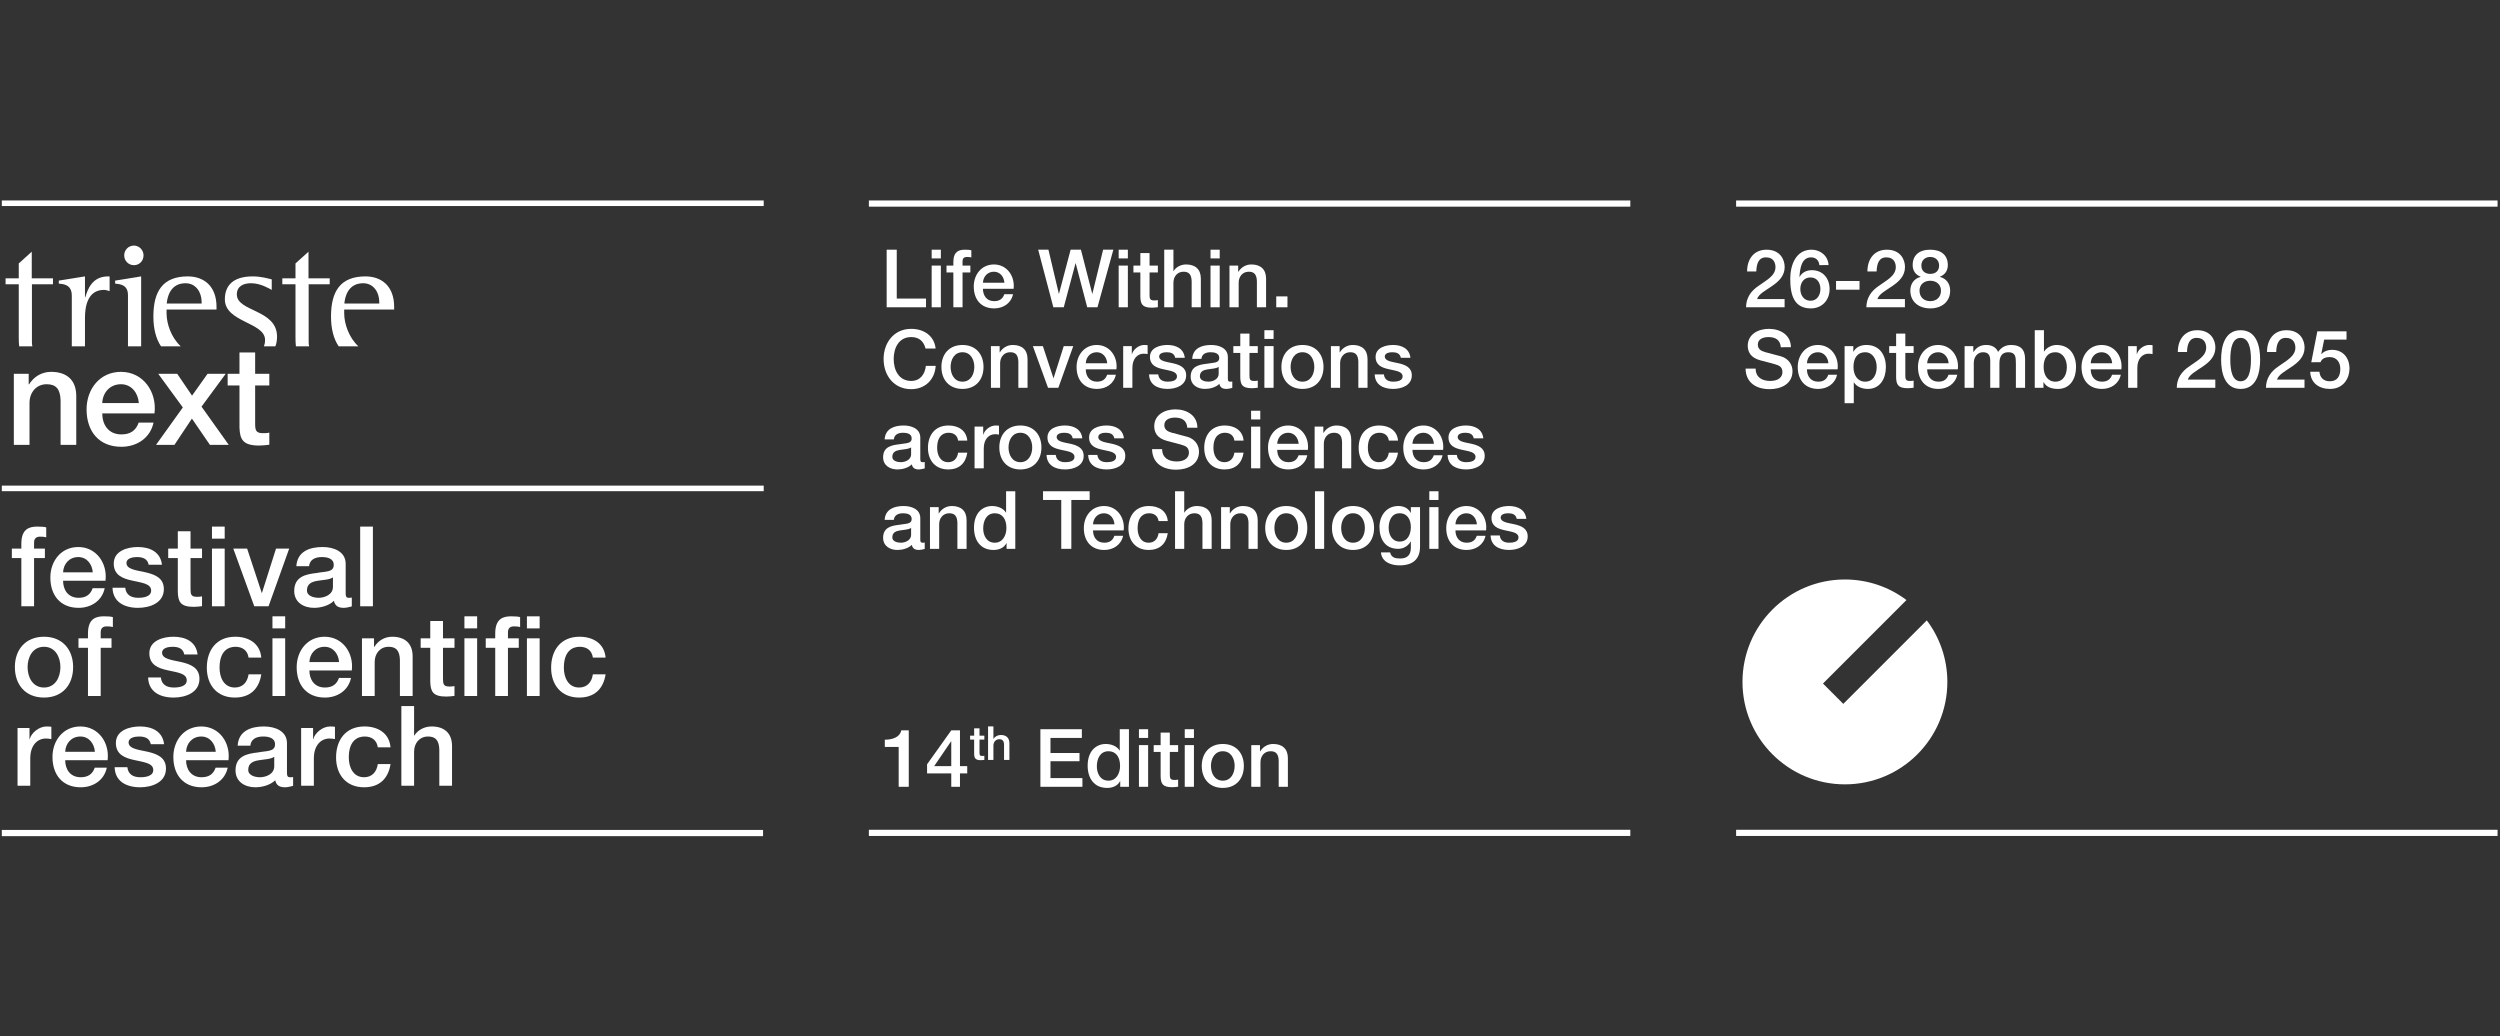 <?xml version="1.0" encoding="UTF-8" standalone="no"?>
<!-- Created with Inkscape (http://www.inkscape.org/) -->

<svg
   version="1.1"
   id="svg2"
   width="4345.667"
   height="1801.48"
   viewBox="0 0 4345.667 1801.48"
   sodipodi:docname="TNEXT Orizzontale ENG 2025_1375.ai"
   xmlns:inkscape="http://www.inkscape.org/namespaces/inkscape"
   xmlns:sodipodi="http://sodipodi.sourceforge.net/DTD/sodipodi-0.dtd"
   xmlns="http://www.w3.org/2000/svg"
   xmlns:svg="http://www.w3.org/2000/svg">
  <rect x="0" y="0" width="4345.667" height="1801.48" fill="#333333" stroke="none"/>
  <defs
     id="defs6">
    <clipPath
       clipPathUnits="userSpaceOnUse"
       id="clipPath24">
      <path
         d="M 0,1351.107 H 3259.253 V 0 H 0 Z"
         id="path22" />
    </clipPath>
  </defs>
  <sodipodi:namedview
     id="namedview4"
     pagecolor="#ffffff"
     bordercolor="#000000"
     borderopacity="0.25"
     inkscape:showpageshadow="2"
     inkscape:pageopacity="0.0"
     inkscape:pagecheckerboard="0"
     inkscape:deskcolor="#d1d1d1" />
  <g
     id="g8"
     inkscape:groupmode="layer"
     inkscape:label="TNEXT Orizzontale ENG 2025_1375"
     transform="matrix(1.333,0,0,-1.333,0,1801.48)">
    <path
       d="m 1133.033,1090.029 h 992.948 v -8.059 h -992.948 z"
       style="fill:#ffffff;fill-opacity:1;fill-rule:nonzero;stroke:none"
       id="path10" />
    <path
       d="m 2263.939,1090.029 h 992.948 v -8.059 h -992.948 z"
       style="fill:#ffffff;fill-opacity:1;fill-rule:nonzero;stroke:none"
       id="path12" />
    <path
       d="m 1133.033,269.406 h 992.948 v -8.059 h -992.948 z"
       style="fill:#ffffff;fill-opacity:1;fill-rule:nonzero;stroke:none"
       id="path14" />
    <path
       d="m 2263.939,269.406 h 992.948 v -8.059 h -992.948 z"
       style="fill:#ffffff;fill-opacity:1;fill-rule:nonzero;stroke:none"
       id="path16" />
    <g
       id="g18">
      <g
         id="g20"
         clip-path="url(#clipPath24)">
        <g
           id="g26"
           transform="translate(2512.593,542.468)">
          <path
             d="m 0,0 -108.887,-108.887 -26.514,26.516 108.885,108.887 c -22.345,16.823 -50.137,26.797 -80.261,26.797 -73.771,0 -133.575,-59.802 -133.575,-133.574 0,-73.771 59.804,-133.575 133.575,-133.575 73.772,0 133.574,59.804 133.574,133.575 C 26.797,-50.137 16.823,-22.345 0,0"
             style="fill:#ffffff;fill-opacity:1;fill-rule:nonzero;stroke:none"
             id="path28" />
        </g>
        <path
           d="M 995.043,261.078 H 2.367 v 8.121 h 992.676 z"
           style="fill:#ffffff;fill-opacity:1;fill-rule:nonzero;stroke:none"
           id="path30" />
        <g
           id="g32"
           transform="translate(18.047,864.038)">
          <path
             d="m 0,0 h 19.364 v -13.627 l 0.36,-0.358 c 6.275,10.22 16.675,16.496 28.867,16.496 20.261,0 32.812,-10.579 32.812,-31.558 v -63.652 h -20.44 v 58.274 c -0.539,14.522 -5.918,20.798 -18.11,20.798 -13.626,0 -22.413,-10.758 -22.413,-24.385 V -92.699 H 0 Z"
             style="fill:#ffffff;fill-opacity:1;fill-rule:nonzero;stroke:none"
             id="path34" />
        </g>
        <g
           id="g36"
           transform="translate(133.339,812.4)">
          <path
             d="m 0,0 c 0,-14.524 7.888,-27.433 24.921,-27.433 12.015,0 19.007,5.2 22.592,15.42 h 19.366 c -4.304,-20.262 -21.876,-31.558 -41.958,-31.558 -29.225,0 -45.362,20.082 -45.362,48.77 0,26.358 17.213,48.949 44.825,48.949 C 53.609,54.148 71.54,27.791 68.133,0 Z M 47.693,13.447 C 46.796,26.357 38.369,38.011 24.384,38.011 10.22,38.011 0.537,27.253 0,13.447 Z"
             style="fill:#ffffff;fill-opacity:1;fill-rule:nonzero;stroke:none"
             id="path38" />
        </g>
        <g
           id="g40"
           transform="translate(238.41,820.11)">
          <path
             d="M 0,0 -32.095,43.928 H -7.352 L 12.013,15.419 32.273,43.928 H 55.941 L 24.385,1.076 59.887,-48.771 H 35.321 l -23.488,34.247 -22.77,-34.247 h -24.027 z"
             style="fill:#ffffff;fill-opacity:1;fill-rule:nonzero;stroke:none"
             id="path42" />
        </g>
        <g
           id="g44"
           transform="translate(296.861,864.038)">
          <path
             d="M 0,0 H 15.419 V 27.792 H 35.86 V 0 H 54.328 V -15.241 H 35.86 v -49.487 c 0,-8.427 0.717,-12.729 9.861,-12.729 2.868,0 5.738,0 8.607,0.716 V -92.52 c -4.483,-0.537 -8.787,-1.075 -13.268,-1.075 -21.517,0 -25.103,8.248 -25.641,23.668 v 54.686 l -15.419,0 z"
             style="fill:#ffffff;fill-opacity:1;fill-rule:nonzero;stroke:none"
             id="path46" />
        </g>
        <g
           id="g48"
           transform="translate(467.317,899.846)">
          <path
             d="m 0,0 c -12.296,11.375 -18.483,29.271 -18.483,43.204 v 4.795 h 65.152 v 3.429 c 0,27.179 -16.513,39.743 -37.484,39.743 -32.577,0 -44.85,-19.414 -44.85,-52.307 0,-16.176 3.484,-29.192 9.958,-38.864 z m 6.284,82.263 c 13.385,0 20.975,-11.648 20.975,-24.439 v -2.06 h -45.52 c 0.669,7.771 4.24,26.499 24.545,26.499"
             style="fill:#ffffff;fill-opacity:1;fill-rule:nonzero;stroke:none"
             id="path50" />
        </g>
        <g
           id="g52"
           transform="translate(345.653,908.102)">
          <path
             d="m 0,0 c 0,-3.229 -0.56,-5.921 -1.477,-8.256 h 14.944 c 1.374,3.661 2.152,7.828 2.152,12.593 0,35.864 -52.438,32.208 -52.438,55.051 0,10.963 8.928,14.619 18.52,14.619 12.495,0 23.43,-6.854 27,-8.682 v 13.707 c -3.792,0.912 -13.61,3.883 -24.766,3.883 -26.106,0 -36.371,-12.334 -36.371,-29.923 C -52.436,22.843 0,23.296 0,0"
             style="fill:#ffffff;fill-opacity:1;fill-rule:nonzero;stroke:none"
             id="path54" />
        </g>
        <g
           id="g56"
           transform="translate(385.324,911.985)">
          <path
             d="m 0,0 c 0,-4.535 0.111,-8.561 0.533,-12.139 h 17.206 c -0.354,1.616 -0.562,3.427 -0.562,5.512 V 68.755 H 44.625 V 76.52 H 16.956 v 34.721 L 0,95.937 V 76.52 H -17.181 V 68.755 H 0 Z"
             style="fill:#ffffff;fill-opacity:1;fill-rule:nonzero;stroke:none"
             id="path58" />
        </g>
        <g
           id="g60"
           transform="translate(235.678,899.846)">
          <path
             d="m 0,0 c -12.296,11.375 -18.483,29.271 -18.483,43.204 v 4.795 h 65.148 v 3.429 c 0,27.179 -16.509,39.743 -37.484,39.743 -32.573,0 -44.846,-19.414 -44.846,-52.307 0,-16.176 3.484,-29.192 9.958,-38.864 z m 6.28,82.263 c 13.389,0 20.975,-11.648 20.975,-24.439 v -2.06 h -45.516 c 0.669,7.771 4.24,26.499 24.541,26.499"
             style="fill:#ffffff;fill-opacity:1;fill-rule:nonzero;stroke:none"
             id="path62" />
        </g>
        <g
           id="g64"
           transform="translate(24.456,911.985)">
          <path
             d="m 0,0 c 0,-4.535 0.111,-8.561 0.533,-12.139 h 17.208 c -0.354,1.616 -0.561,3.427 -0.561,5.512 V 68.755 H 44.625 V 76.52 H 16.959 v 34.721 L 0,95.937 V 76.52 H -17.18 V 68.755 H 0 Z"
             style="fill:#ffffff;fill-opacity:1;fill-rule:nonzero;stroke:none"
             id="path66" />
        </g>
        <g
           id="g68"
           transform="translate(93.625,965.893)">
          <path
             d="m 0,0 v -66.047 h 17.181 v 37.263 c 0,13.935 3.124,36.319 24.768,36.319 2.452,0 4.907,-0.912 7.362,-1.598 v 18.96 c -0.67,0.227 -1.339,0.227 -2.007,0.227 -21.199,0 -26.777,-17.589 -29.677,-27.183 H 17.181 V 25.124 L -16.956,19.64 V 15.757 C -10.485,15.073 0,14.388 0,0"
             style="fill:#ffffff;fill-opacity:1;fill-rule:nonzero;stroke:none"
             id="path70" />
        </g>
        <g
           id="g72"
           transform="translate(174.685,1005.629)">
          <path
             d="m 0,0 c 6.695,0 12.495,5.252 12.495,12.791 0,7.081 -5.8,12.792 -12.495,12.792 -7.141,0 -12.72,-5.711 -12.72,-12.792 C -12.72,5.711 -7.141,0 0,0"
             style="fill:#ffffff;fill-opacity:1;fill-rule:nonzero;stroke:none"
             id="path74" />
        </g>
        <g
           id="g76"
           transform="translate(166.874,966.578)">
          <path
             d="M 0,0 V -66.732 H 17.181 V 24.439 L -16.735,18.956 V 15.073 C -10.487,14.388 0,13.703 0,0"
             style="fill:#ffffff;fill-opacity:1;fill-rule:nonzero;stroke:none"
             id="path78" />
        </g>
        <path
           d="M 995.888,710.931 H 2.367 v 7.263 h 993.521 z"
           style="fill:#ffffff;fill-opacity:1;fill-rule:nonzero;stroke:none"
           id="path80" />
        <path
           d="M 995.888,1082.766 H 2.367 v 7.263 h 993.521 z"
           style="fill:#ffffff;fill-opacity:1;fill-rule:nonzero;stroke:none"
           id="path82" />
        <g
           id="g84"
           transform="translate(15.46,636.084)">
          <path
             d="m 0,0 h 12.371 v 6.258 c 0,19.212 10.042,22.413 20.812,22.413 5.384,0 9.169,-0.291 11.643,-1.019 V 14.699 c -2.183,0.582 -4.367,0.873 -7.714,0.873 -4.511,0 -8.15,-1.6 -8.15,-7.858 V 0 H 43.079 V -12.371 H 28.962 V -75.243 H 12.371 v 62.872 l -12.371,0 z"
             style="fill:#ffffff;fill-opacity:1;fill-rule:nonzero;stroke:none"
             id="path86" />
        </g>
        <g
           id="g88"
           transform="translate(120.973,605.084)">
          <path
             d="M 0,0 C -0.728,10.479 -7.568,19.939 -18.92,19.939 -30.417,19.939 -38.276,11.207 -38.713,0 Z m -38.713,-10.915 c 0,-11.788 6.403,-22.268 20.23,-22.268 9.751,0 15.427,4.221 18.337,12.517 H 15.573 C 12.08,-37.111 -2.183,-46.28 -18.483,-46.28 c -23.723,0 -36.822,16.3 -36.822,39.586 0,21.394 13.972,39.732 36.385,39.732 23.723,0 38.276,-21.394 35.511,-43.953 z"
             style="fill:#ffffff;fill-opacity:1;fill-rule:nonzero;stroke:none"
             id="path90" />
        </g>
        <g
           id="g92"
           transform="translate(163.325,585)">
          <path
             d="m 0,0 c 1.019,-9.751 8.15,-13.099 17.028,-13.099 6.404,0 17.174,1.311 16.737,9.898 C 33.328,5.53 21.249,6.55 9.169,9.314 -3.056,11.935 -14.99,16.301 -14.99,31.582 c 0,16.445 17.755,21.54 31.436,21.54 15.427,0 29.544,-6.259 31.436,-23.141 H 30.563 c -1.601,8.004 -7.859,10.042 -15.281,10.042 -4.803,0 -13.681,-1.164 -13.681,-7.713 0,-8.151 12.225,-9.46 24.45,-12.08 12.08,-2.765 24.305,-7.131 24.305,-21.976 0,-17.901 -18.046,-24.45 -33.619,-24.45 -19.066,0 -32.892,8.44 -33.328,26.196 z"
             style="fill:#ffffff;fill-opacity:1;fill-rule:nonzero;stroke:none"
             id="path94" />
        </g>
        <g
           id="g96"
           transform="translate(219.357,636.084)">
          <path
             d="M 0,0 H 12.517 V 22.559 H 29.108 V 0 h 14.99 v -12.371 h -14.99 v -40.168 c 0,-6.841 0.582,-10.333 8.004,-10.333 2.329,0 4.658,0 6.986,0.582 v -12.808 c -3.638,-0.436 -7.131,-0.873 -10.769,-0.873 -17.465,0 -20.376,6.695 -20.812,19.211 v 44.389 l -12.517,0 z"
             style="fill:#ffffff;fill-opacity:1;fill-rule:nonzero;stroke:none"
             id="path98" />
        </g>
        <path
           d="m 276.408,636.084 h 16.591 v -75.243 h -16.591 z m 0,28.671 h 16.591 v -15.718 h -16.591 z"
           style="fill:#ffffff;fill-opacity:1;fill-rule:nonzero;stroke:none"
           id="path100" />
        <g
           id="g102"
           transform="translate(304.206,636.084)">
          <path
             d="m 0,0 h 18.046 l 19.066,-57.778 h 0.291 L 55.741,0 H 72.915 L 45.99,-75.243 H 27.361 Z"
             style="fill:#ffffff;fill-opacity:1;fill-rule:nonzero;stroke:none"
             id="path104" />
        </g>
        <g
           id="g106"
           transform="translate(434.171,598.535)">
          <path
             d="m 0,0 c -5.094,-3.348 -12.953,-3.202 -20.375,-4.512 -7.132,-1.164 -13.536,-3.784 -13.536,-12.516 0,-7.568 9.46,-9.606 15.282,-9.606 7.277,0 18.629,3.784 18.629,14.263 z m 16.591,-20.957 c 0,-4.075 0.873,-5.677 3.93,-5.677 h 1.746 c 0.728,0 1.456,0.146 2.329,0.291 V -37.84 c -2.474,-0.873 -7.714,-1.891 -10.479,-1.891 -6.84,0 -11.497,2.328 -12.807,9.169 -6.55,-6.405 -17.174,-9.169 -26.052,-9.169 -13.535,0 -25.76,7.276 -25.76,21.975 0,18.775 14.99,21.831 28.962,23.432 12.08,2.329 22.559,0.727 22.559,10.625 0,8.731 -9.024,10.187 -15.573,10.187 -9.315,0 -15.863,-3.784 -16.592,-11.934 h -16.591 c 1.165,19.356 17.465,25.033 34.202,25.033 14.699,0 30.126,-5.968 30.126,-21.831 z"
             style="fill:#ffffff;fill-opacity:1;fill-rule:nonzero;stroke:none"
             id="path108" />
        </g>
        <path
           d="m 469.683,664.755 h 16.591 V 560.841 h -16.591 z"
           style="fill:#ffffff;fill-opacity:1;fill-rule:nonzero;stroke:none"
           id="path110" />
        <g
           id="g112"
           transform="translate(78.769,481.535)">
          <path
             d="m 0,0 c 0,12.953 -6.549,26.488 -21.394,26.488 -14.845,0 -21.395,-13.535 -21.395,-26.488 0,-13.099 6.55,-26.634 21.395,-26.634 C -6.549,-26.634 0,-13.099 0,0 m -59.38,0 c 0,22.85 13.972,39.587 37.986,39.587 C 2.62,39.587 16.591,22.85 16.591,0 c 0,-23.141 -13.971,-39.731 -37.985,-39.731 -24.014,0 -37.986,16.59 -37.986,39.731"
             style="fill:#ffffff;fill-opacity:1;fill-rule:nonzero;stroke:none"
             id="path114" />
        </g>
        <g
           id="g116"
           transform="translate(102.344,519.084)">
          <path
             d="m 0,0 h 12.371 v 6.258 c 0,19.212 10.042,22.413 20.812,22.413 5.384,0 9.169,-0.291 11.643,-1.019 V 14.699 c -2.183,0.582 -4.367,0.873 -7.714,0.873 -4.511,0 -8.15,-1.6 -8.15,-7.858 V 0 H 43.079 V -12.371 H 28.962 V -75.243 H 12.371 v 62.872 l -12.371,0 z"
             style="fill:#ffffff;fill-opacity:1;fill-rule:nonzero;stroke:none"
             id="path118" />
        </g>
        <g
           id="g120"
           transform="translate(209.75,468)">
          <path
             d="m 0,0 c 1.019,-9.751 8.15,-13.099 17.028,-13.099 6.404,0 17.174,1.311 16.737,9.898 C 33.328,5.53 21.249,6.55 9.169,9.314 -3.056,11.935 -14.99,16.301 -14.99,31.582 c 0,16.445 17.755,21.54 31.436,21.54 15.427,0 29.544,-6.259 31.436,-23.141 H 30.563 c -1.601,8.004 -7.859,10.042 -15.281,10.042 -4.803,0 -13.681,-1.164 -13.681,-7.713 0,-8.151 12.225,-9.46 24.45,-12.08 12.08,-2.765 24.305,-7.131 24.305,-21.976 0,-17.901 -18.046,-24.45 -33.619,-24.45 -19.066,0 -32.892,8.44 -33.328,26.196 z"
             style="fill:#ffffff;fill-opacity:1;fill-rule:nonzero;stroke:none"
             id="path122" />
        </g>
        <g
           id="g124"
           transform="translate(324.144,493.906)">
          <path
             d="m 0,0 c -1.31,9.314 -7.859,14.117 -17.174,14.117 -8.586,0 -20.666,-4.657 -20.666,-27.361 0,-12.517 5.53,-25.761 19.939,-25.761 9.751,0 16.3,6.259 17.901,17.174 h 16.591 c -3.056,-19.648 -15.136,-30.272 -34.492,-30.272 -23.578,0 -36.531,16.737 -36.531,38.859 0,22.704 12.371,40.46 37.113,40.46 17.465,0 32.309,-8.733 33.91,-27.216 z"
             style="fill:#ffffff;fill-opacity:1;fill-rule:nonzero;stroke:none"
             id="path126" />
        </g>
        <path
           d="m 355.289,519.084 h 16.591 v -75.243 h -16.591 z m 0,28.671 h 16.591 v -15.718 h -16.591 z"
           style="fill:#ffffff;fill-opacity:1;fill-rule:nonzero;stroke:none"
           id="path128" />
        <g
           id="g130"
           transform="translate(442.175,488.084)">
          <path
             d="M 0,0 C -0.728,10.479 -7.568,19.939 -18.92,19.939 -30.417,19.939 -38.276,11.207 -38.713,0 Z m -38.713,-10.915 c 0,-11.788 6.403,-22.268 20.23,-22.268 9.751,0 15.427,4.221 18.337,12.517 H 15.573 C 12.08,-37.111 -2.183,-46.28 -18.483,-46.28 c -23.723,0 -36.822,16.3 -36.822,39.586 0,21.394 13.972,39.732 36.385,39.732 23.723,0 38.276,-21.394 35.511,-43.953 z"
             style="fill:#ffffff;fill-opacity:1;fill-rule:nonzero;stroke:none"
             id="path132" />
        </g>
        <g
           id="g134"
           transform="translate(472.011,519.084)">
          <path
             d="m 0,0 h 15.718 v -11.061 l 0.291,-0.291 c 5.094,8.295 13.535,13.39 23.432,13.39 16.446,0 26.633,-8.587 26.633,-25.615 V -75.243 H 49.483 v 47.3 c -0.437,11.789 -4.803,16.882 -14.699,16.882 -11.061,0 -18.193,-8.732 -18.193,-19.793 V -75.243 H 0 Z"
             style="fill:#ffffff;fill-opacity:1;fill-rule:nonzero;stroke:none"
             id="path136" />
        </g>
        <g
           id="g138"
           transform="translate(548.563,519.084)">
          <path
             d="M 0,0 H 12.517 V 22.559 H 29.108 V 0 h 14.99 v -12.371 h -14.99 v -40.168 c 0,-6.841 0.582,-10.333 8.004,-10.333 2.329,0 4.658,0 6.986,0.582 v -12.808 c -3.638,-0.436 -7.131,-0.873 -10.769,-0.873 -17.465,0 -20.376,6.695 -20.812,19.211 v 44.389 l -12.517,0 z"
             style="fill:#ffffff;fill-opacity:1;fill-rule:nonzero;stroke:none"
             id="path140" />
        </g>
        <path
           d="m 605.613,519.084 h 16.591 v -75.243 h -16.591 z m 0,28.671 h 16.591 v -15.718 h -16.591 z"
           style="fill:#ffffff;fill-opacity:1;fill-rule:nonzero;stroke:none"
           id="path142" />
        <path
           d="m 687.115,519.084 h 16.591 v -75.243 h -16.591 z m 0,28.671 h 16.591 v -15.718 h -16.591 z m -53.704,-28.671 h 12.371 v 6.258 c 0,19.212 10.042,22.413 20.812,22.413 5.385,0 9.169,-0.291 11.643,-1.018 v -12.954 c -2.183,0.582 -4.366,0.873 -7.714,0.873 -4.511,0 -8.15,-1.6 -8.15,-7.858 v -7.714 h 14.117 v -12.371 h -14.117 v -62.872 h -16.591 v 62.872 h -12.371 z"
           style="fill:#ffffff;fill-opacity:1;fill-rule:nonzero;stroke:none"
           id="path144" />
        <g
           id="g146"
           transform="translate(773.128,493.906)">
          <path
             d="m 0,0 c -1.31,9.314 -7.859,14.117 -17.174,14.117 -8.587,0 -20.666,-4.657 -20.666,-27.361 0,-12.517 5.53,-25.761 19.939,-25.761 9.751,0 16.3,6.259 17.901,17.174 h 16.591 c -3.056,-19.648 -15.136,-30.272 -34.492,-30.272 -23.578,0 -36.531,16.737 -36.531,38.859 0,22.704 12.371,40.46 37.113,40.46 17.465,0 32.309,-8.733 33.91,-27.216 z"
             style="fill:#ffffff;fill-opacity:1;fill-rule:nonzero;stroke:none"
             id="path148" />
        </g>
        <g
           id="g150"
           transform="translate(22.882,402.084)">
          <path
             d="m 0,0 h 15.572 v -14.554 h 0.292 c 1.891,8.005 11.934,16.592 21.976,16.592 3.93,0 4.657,-0.291 6.258,-0.436 v -16.01 c -2.328,0.436 -4.803,0.727 -7.131,0.727 -11.207,0 -20.376,-9.023 -20.376,-25.759 V -75.243 H 0 Z"
             style="fill:#ffffff;fill-opacity:1;fill-rule:nonzero;stroke:none"
             id="path152" />
        </g>
        <g
           id="g154"
           transform="translate(123.74,371.084)">
          <path
             d="M 0,0 C -0.728,10.479 -7.568,19.939 -18.92,19.939 -30.417,19.939 -38.277,11.207 -38.713,0 Z m -38.713,-10.915 c 0,-11.788 6.403,-22.268 20.23,-22.268 9.751,0 15.427,4.221 18.337,12.517 H 15.573 C 12.08,-37.111 -2.183,-46.28 -18.483,-46.28 c -23.723,0 -36.822,16.3 -36.822,39.586 0,21.394 13.972,39.732 36.385,39.732 23.723,0 38.276,-21.394 35.511,-43.953 z"
             style="fill:#ffffff;fill-opacity:1;fill-rule:nonzero;stroke:none"
             id="path156" />
        </g>
        <g
           id="g158"
           transform="translate(166.092,351)">
          <path
             d="m 0,0 c 1.019,-9.751 8.15,-13.099 17.028,-13.099 6.404,0 17.174,1.311 16.737,9.898 C 33.328,5.53 21.249,6.55 9.169,9.314 -3.056,11.935 -14.99,16.301 -14.99,31.582 c 0,16.445 17.755,21.54 31.436,21.54 15.427,0 29.544,-6.259 31.436,-23.141 H 30.563 c -1.601,8.004 -7.859,10.042 -15.281,10.042 -4.803,0 -13.681,-1.164 -13.681,-7.713 0,-8.151 12.225,-9.46 24.45,-12.08 12.08,-2.765 24.305,-7.131 24.305,-21.976 0,-17.901 -18.046,-24.45 -33.619,-24.45 -19.066,0 -32.892,8.44 -33.328,26.196 z"
             style="fill:#ffffff;fill-opacity:1;fill-rule:nonzero;stroke:none"
             id="path160" />
        </g>
        <g
           id="g162"
           transform="translate(281.358,371.084)">
          <path
             d="M 0,0 C -0.728,10.479 -7.568,19.939 -18.92,19.939 -30.417,19.939 -38.277,11.207 -38.713,0 Z m -38.713,-10.915 c 0,-11.788 6.403,-22.268 20.23,-22.268 9.751,0 15.427,4.221 18.337,12.517 H 15.573 C 12.08,-37.111 -2.183,-46.28 -18.483,-46.28 c -23.723,0 -36.822,16.3 -36.822,39.586 0,21.394 13.972,39.732 36.385,39.732 23.723,0 38.276,-21.394 35.511,-43.953 z"
             style="fill:#ffffff;fill-opacity:1;fill-rule:nonzero;stroke:none"
             id="path164" />
        </g>
        <g
           id="g166"
           transform="translate(357.621,364.535)">
          <path
             d="m 0,0 c -5.094,-3.348 -12.953,-3.202 -20.375,-4.512 -7.132,-1.164 -13.536,-3.784 -13.536,-12.516 0,-7.568 9.46,-9.606 15.282,-9.606 7.277,0 18.629,3.784 18.629,14.263 z m 16.591,-20.957 c 0,-4.075 0.873,-5.677 3.93,-5.677 h 1.746 c 0.728,0 1.456,0.146 2.329,0.291 V -37.84 c -2.474,-0.873 -7.714,-1.891 -10.479,-1.891 -6.84,0 -11.497,2.328 -12.807,9.169 -6.55,-6.405 -17.174,-9.169 -26.052,-9.169 -13.535,0 -25.76,7.276 -25.76,21.975 0,18.775 14.99,21.831 28.962,23.432 12.08,2.329 22.559,0.727 22.559,10.625 0,8.731 -9.024,10.187 -15.573,10.187 -9.315,0 -15.863,-3.784 -16.592,-11.934 h -16.591 c 1.165,19.356 17.465,25.033 34.202,25.033 14.699,0 30.126,-5.968 30.126,-21.831 z"
             style="fill:#ffffff;fill-opacity:1;fill-rule:nonzero;stroke:none"
             id="path168" />
        </g>
        <g
           id="g170"
           transform="translate(392.696,402.084)">
          <path
             d="m 0,0 h 15.572 v -14.554 h 0.292 c 1.891,8.005 11.934,16.592 21.976,16.592 3.93,0 4.657,-0.291 6.258,-0.436 v -16.01 c -2.328,0.436 -4.803,0.727 -7.131,0.727 -11.207,0 -20.376,-9.023 -20.376,-25.759 V -75.243 H 0 Z"
             style="fill:#ffffff;fill-opacity:1;fill-rule:nonzero;stroke:none"
             id="path172" />
        </g>
        <g
           id="g174"
           transform="translate(492.681,376.906)">
          <path
             d="m 0,0 c -1.31,9.314 -7.859,14.117 -17.174,14.117 -8.587,0 -20.666,-4.657 -20.666,-27.361 0,-12.517 5.53,-25.761 19.939,-25.761 9.751,0 16.3,6.259 17.901,17.174 h 16.591 c -3.056,-19.648 -15.136,-30.272 -34.492,-30.272 -23.578,0 -36.531,16.737 -36.531,38.859 0,22.704 12.371,40.46 37.113,40.46 17.465,0 32.309,-8.733 33.91,-27.216 z"
             style="fill:#ffffff;fill-opacity:1;fill-rule:nonzero;stroke:none"
             id="path176" />
        </g>
        <g
           id="g178"
           transform="translate(523.39,430.755)">
          <path
             d="m 0,0 h 16.591 v -38.567 h 0.291 c 4.076,6.839 12.662,11.934 22.559,11.934 16.446,0 26.633,-8.587 26.633,-25.615 v -51.666 H 49.483 v 47.3 c -0.437,11.789 -4.803,16.883 -14.699,16.883 -11.061,0 -18.193,-8.733 -18.193,-19.793 v -44.39 H 0 Z"
             style="fill:#ffffff;fill-opacity:1;fill-rule:nonzero;stroke:none"
             id="path180" />
        </g>
        <g
           id="g182"
           transform="translate(1156.235,1025.836)">
          <path
             d="M 0,0 H 13.146 V -63.729 H 51.32 V -75.087 H 0 Z"
             style="fill:#ffffff;fill-opacity:1;fill-rule:nonzero;stroke:none"
             id="path184" />
        </g>
        <path
           d="m 1214.914,1005.118 h 11.988 v -54.369 h -11.988 z m 0,20.718 h 11.988 v -11.357 h -11.988 z"
           style="fill:#ffffff;fill-opacity:1;fill-rule:nonzero;stroke:none"
           id="path186" />
        <g
           id="g188"
           transform="translate(1234.262,1005.118)">
          <path
             d="m 0,0 h 8.939 v 4.522 c 0,13.882 7.256,16.196 15.039,16.196 3.891,0 6.625,-0.21 8.413,-0.737 v -9.359 c -1.578,0.421 -3.155,0.631 -5.574,0.631 -3.26,0 -5.889,-1.157 -5.889,-5.679 V 0 h 10.2 v -8.938 h -10.2 V -54.369 H 8.939 v 45.431 l -8.939,0 z"
             style="fill:#ffffff;fill-opacity:1;fill-rule:nonzero;stroke:none"
             id="path190" />
        </g>
        <g
           id="g192"
           transform="translate(1309.768,982.718)">
          <path
             d="M 0,0 C -0.526,7.571 -5.469,14.407 -13.671,14.407 -21.979,14.407 -27.658,8.098 -27.974,0 Z m -27.974,-7.888 c 0,-8.517 4.627,-16.09 14.618,-16.09 7.046,0 11.148,3.05 13.251,9.044 h 11.357 c -2.523,-11.882 -12.83,-18.508 -24.608,-18.508 -17.142,0 -26.606,11.778 -26.606,28.604 0,15.459 10.095,28.71 26.291,28.71 17.141,0 27.657,-15.459 25.659,-31.76 z"
             style="fill:#ffffff;fill-opacity:1;fill-rule:nonzero;stroke:none"
             id="path194" />
        </g>
        <g
           id="g196"
           transform="translate(1353.829,1025.836)">
          <path
             d="m 0,0 h 13.356 l 13.566,-57.419 h 0.21 L 42.276,0 H 55.737 L 70.46,-57.419 h 0.21 L 84.657,0 H 98.013 L 77.295,-75.087 H 63.939 l -15.038,57.419 h -0.21 L 33.337,-75.087 H 19.771 Z"
             style="fill:#ffffff;fill-opacity:1;fill-rule:nonzero;stroke:none"
             id="path198" />
        </g>
        <path
           d="m 1458.777,1005.118 h 11.988 v -54.369 h -11.988 z m 0,20.718 h 11.988 v -11.357 h -11.988 z"
           style="fill:#ffffff;fill-opacity:1;fill-rule:nonzero;stroke:none"
           id="path200" />
        <g
           id="g202"
           transform="translate(1478.022,1005.118)">
          <path
             d="M 0,0 H 9.044 V 16.301 H 21.033 V 0 H 31.865 V -8.938 H 21.033 v -29.026 c 0,-4.942 0.421,-7.467 5.784,-7.467 1.683,0 3.365,0 5.048,0.421 v -9.254 c -2.63,-0.315 -5.154,-0.631 -7.782,-0.631 -12.62,0 -14.724,4.837 -15.039,13.881 v 32.076 l -9.044,0 z"
             style="fill:#ffffff;fill-opacity:1;fill-rule:nonzero;stroke:none"
             id="path204" />
        </g>
        <g
           id="g206"
           transform="translate(1518.192,1025.836)">
          <path
             d="m 0,0 h 11.989 v -27.868 h 0.21 c 2.945,4.942 9.15,8.623 16.301,8.623 11.883,0 19.245,-6.205 19.245,-18.509 V -75.087 H 35.756 v 34.178 c -0.316,8.518 -3.47,12.199 -10.622,12.199 -7.992,0 -13.145,-6.31 -13.145,-14.302 v -32.075 l -11.989,0 z"
             style="fill:#ffffff;fill-opacity:1;fill-rule:nonzero;stroke:none"
             id="path208" />
        </g>
        <path
           d="m 1578.553,1005.118 h 11.988 v -54.369 h -11.988 z m 0,20.718 h 11.988 v -11.357 h -11.988 z"
           style="fill:#ffffff;fill-opacity:1;fill-rule:nonzero;stroke:none"
           id="path210" />
        <g
           id="g212"
           transform="translate(1603.265,1005.118)">
          <path
             d="m 0,0 h 11.358 v -7.992 l 0.21,-0.21 c 3.681,5.994 9.781,9.675 16.932,9.675 11.883,0 19.245,-6.205 19.245,-18.509 V -54.369 H 35.756 v 34.178 c -0.315,8.518 -3.47,12.199 -10.622,12.199 -7.992,0 -13.145,-6.31 -13.145,-14.302 v -32.075 l -11.989,0 z"
             style="fill:#ffffff;fill-opacity:1;fill-rule:nonzero;stroke:none"
             id="path214" />
        </g>
        <path
           d="m 1664.258,964.946 h 14.618 v -14.197 h -14.618 z"
           style="fill:#ffffff;fill-opacity:1;fill-rule:nonzero;stroke:none"
           id="path216" />
        <g
           id="g218"
           transform="translate(1206.924,896.964)">
          <path
             d="m 0,0 c -2.208,8.729 -7.782,14.933 -18.719,14.933 -16.09,0 -22.821,-14.197 -22.821,-28.605 0,-14.407 6.731,-28.604 22.821,-28.604 11.778,0 17.983,8.729 19.14,19.666 H 13.25 c -1.156,-17.984 -13.776,-30.393 -31.969,-30.393 -22.4,0 -35.966,17.773 -35.966,39.331 0,21.349 13.566,39.332 35.966,39.332 17.036,0 30.182,-9.465 31.865,-25.66 z"
             style="fill:#ffffff;fill-opacity:1;fill-rule:nonzero;stroke:none"
             id="path220" />
        </g>
        <g
           id="g222"
           transform="translate(1270.544,872.986)">
          <path
             d="m 0,0 c 0,9.359 -4.732,19.14 -15.459,19.14 -10.727,0 -15.459,-9.781 -15.459,-19.14 0,-9.465 4.732,-19.245 15.459,-19.245 C -4.732,-19.245 0,-9.465 0,0 m -42.907,0 c 0,16.511 10.095,28.604 27.448,28.604 17.352,0 27.447,-12.093 27.447,-28.604 0,-16.721 -10.095,-28.71 -27.447,-28.71 -17.353,0 -27.448,11.989 -27.448,28.71"
             style="fill:#ffffff;fill-opacity:1;fill-rule:nonzero;stroke:none"
             id="path224" />
        </g>
        <g
           id="g226"
           transform="translate(1292.205,900.118)">
          <path
             d="m 0,0 h 11.357 v -7.992 l 0.211,-0.21 c 3.681,5.994 9.78,9.675 16.931,9.675 11.884,0 19.245,-6.205 19.245,-18.509 V -54.369 H 35.755 v 34.178 c -0.315,8.518 -3.47,12.199 -10.621,12.199 -7.992,0 -13.146,-6.31 -13.146,-14.302 v -32.075 l -11.988,0 z"
             style="fill:#ffffff;fill-opacity:1;fill-rule:nonzero;stroke:none"
             id="path228" />
        </g>
        <g
           id="g230"
           transform="translate(1346.887,900.118)">
          <path
             d="m 0,0 h 13.041 l 13.776,-41.75 h 0.21 L 40.278,0 H 52.687 L 33.232,-54.369 H 19.771 Z"
             style="fill:#ffffff;fill-opacity:1;fill-rule:nonzero;stroke:none"
             id="path232" />
        </g>
        <g
           id="g234"
           transform="translate(1443.846,877.718)">
          <path
             d="M 0,0 C -0.526,7.571 -5.469,14.407 -13.671,14.407 -21.979,14.407 -27.658,8.098 -27.974,0 Z m -27.974,-7.888 c 0,-8.517 4.627,-16.09 14.618,-16.09 7.046,0 11.148,3.05 13.251,9.044 h 11.357 c -2.523,-11.882 -12.83,-18.508 -24.608,-18.508 -17.142,0 -26.606,11.778 -26.606,28.604 0,15.459 10.095,28.71 26.291,28.71 17.141,0 27.658,-15.459 25.659,-31.76 z"
             style="fill:#ffffff;fill-opacity:1;fill-rule:nonzero;stroke:none"
             id="path236" />
        </g>
        <g
           id="g238"
           transform="translate(1464.667,900.118)">
          <path
             d="m 0,0 h 11.252 v -10.516 h 0.21 c 1.368,5.784 8.624,11.989 15.88,11.989 2.84,0 3.366,-0.21 4.522,-0.316 v -11.568 c -1.682,0.315 -3.47,0.526 -5.153,0.526 -8.097,0 -14.723,-6.52 -14.723,-18.614 v -25.87 H 0 Z"
             style="fill:#ffffff;fill-opacity:1;fill-rule:nonzero;stroke:none"
             id="path240" />
        </g>
        <g
           id="g242"
           transform="translate(1510.41,863.206)">
          <path
             d="m 0,0 c 0.736,-7.046 5.889,-9.465 12.304,-9.465 4.627,0 12.409,0.946 12.094,7.152 -0.315,6.309 -9.044,7.045 -17.773,9.043 -8.833,1.893 -17.457,5.048 -17.457,16.09 0,11.884 12.83,15.565 22.715,15.565 11.148,0 21.348,-4.522 22.716,-16.721 H 22.084 c -1.157,5.784 -5.679,7.256 -11.042,7.256 -3.47,0 -9.885,-0.841 -9.885,-5.573 0,-5.89 8.833,-6.836 17.667,-8.729 8.729,-1.998 17.562,-5.153 17.562,-15.88 0,-12.935 -13.04,-17.668 -24.292,-17.668 -13.777,0 -23.767,6.1 -24.083,18.93 z"
             style="fill:#ffffff;fill-opacity:1;fill-rule:nonzero;stroke:none"
             id="path244" />
        </g>
        <g
           id="g246"
           transform="translate(1589.176,872.986)">
          <path
             d="m 0,0 c -3.681,-2.419 -9.359,-2.313 -14.723,-3.26 -5.153,-0.842 -9.78,-2.734 -9.78,-9.044 0,-5.468 6.836,-6.941 11.042,-6.941 5.258,0 13.461,2.734 13.461,10.307 z m 11.989,-15.144 c 0,-2.944 0.631,-4.101 2.839,-4.101 h 1.262 c 0.526,0 1.052,0.105 1.683,0.211 v -8.309 c -1.788,-0.631 -5.574,-1.367 -7.572,-1.367 -4.943,0 -8.308,1.683 -9.254,6.626 -4.733,-4.628 -12.41,-6.626 -18.825,-6.626 -9.78,0 -18.614,5.259 -18.614,15.88 0,13.566 10.832,15.774 20.928,16.932 8.729,1.682 16.3,0.525 16.3,7.676 0,6.31 -6.52,7.362 -11.252,7.362 -6.731,0 -11.463,-2.735 -11.989,-8.623 h -11.989 c 0.842,13.986 12.62,18.087 24.714,18.087 10.621,0 21.769,-4.311 21.769,-15.774 z"
             style="fill:#ffffff;fill-opacity:1;fill-rule:nonzero;stroke:none"
             id="path248" />
        </g>
        <g
           id="g250"
           transform="translate(1608.314,900.118)">
          <path
             d="M 0,0 H 9.044 V 16.301 H 21.033 V 0 H 31.865 V -8.938 H 21.033 v -29.026 c 0,-4.942 0.42,-7.467 5.784,-7.467 1.683,0 3.365,0 5.048,0.421 v -9.254 c -2.629,-0.315 -5.153,-0.631 -7.782,-0.631 -12.62,0 -14.724,4.837 -15.039,13.881 v 32.076 l -9.044,0 z"
             style="fill:#ffffff;fill-opacity:1;fill-rule:nonzero;stroke:none"
             id="path252" />
        </g>
        <path
           d="m 1648.8,900.118 h 11.989 V 845.749 H 1648.8 Z m 0,20.718 h 11.989 V 909.479 H 1648.8 Z"
           style="fill:#ffffff;fill-opacity:1;fill-rule:nonzero;stroke:none"
           id="path254" />
        <g
           id="g256"
           transform="translate(1713.896,872.986)">
          <path
             d="m 0,0 c 0,9.359 -4.732,19.14 -15.459,19.14 -10.727,0 -15.459,-9.781 -15.459,-19.14 0,-9.465 4.732,-19.245 15.459,-19.245 C -4.732,-19.245 0,-9.465 0,0 m -42.906,0 c 0,16.511 10.095,28.604 27.447,28.604 17.353,0 27.448,-12.093 27.448,-28.604 0,-16.721 -10.095,-28.71 -27.448,-28.71 -17.352,0 -27.447,11.989 -27.447,28.71"
             style="fill:#ffffff;fill-opacity:1;fill-rule:nonzero;stroke:none"
             id="path258" />
        </g>
        <g
           id="g260"
           transform="translate(1735.556,900.118)">
          <path
             d="m 0,0 h 11.357 v -7.992 l 0.211,-0.21 c 3.681,5.994 9.781,9.675 16.932,9.675 11.883,0 19.244,-6.205 19.244,-18.509 V -54.369 H 35.756 v 34.178 c -0.316,8.518 -3.471,12.199 -10.621,12.199 -7.993,0 -13.146,-6.31 -13.146,-14.302 v -32.075 l -11.989,0 z"
             style="fill:#ffffff;fill-opacity:1;fill-rule:nonzero;stroke:none"
             id="path262" />
        </g>
        <g
           id="g264"
           transform="translate(1804.646,863.206)">
          <path
             d="m 0,0 c 0.736,-7.046 5.89,-9.465 12.305,-9.465 4.627,0 12.409,0.946 12.093,7.152 -0.315,6.309 -9.044,7.045 -17.772,9.043 -8.834,1.893 -17.457,5.048 -17.457,16.09 0,11.884 12.829,15.565 22.715,15.565 11.147,0 21.348,-4.522 22.716,-16.721 H 22.085 c -1.157,5.784 -5.679,7.256 -11.042,7.256 -3.471,0 -9.886,-0.841 -9.886,-5.573 0,-5.89 8.834,-6.836 17.667,-8.729 8.729,-1.998 17.563,-5.153 17.563,-15.88 0,-12.935 -13.04,-17.668 -24.293,-17.668 -13.777,0 -23.767,6.1 -24.082,18.93 z"
             style="fill:#ffffff;fill-opacity:1;fill-rule:nonzero;stroke:none"
             id="path266" />
        </g>
        <g
           id="g268"
           transform="translate(1188.1,767.986)">
          <path
             d="m 0,0 c -3.681,-2.419 -9.359,-2.313 -14.723,-3.26 -5.153,-0.842 -9.78,-2.734 -9.78,-9.044 0,-5.468 6.836,-6.941 11.042,-6.941 5.258,0 13.461,2.734 13.461,10.307 z m 11.989,-15.144 c 0,-2.944 0.631,-4.101 2.839,-4.101 h 1.262 c 0.526,0 1.052,0.105 1.683,0.211 v -8.309 c -1.788,-0.631 -5.574,-1.367 -7.572,-1.367 -4.943,0 -8.308,1.683 -9.254,6.626 -4.733,-4.628 -12.41,-6.626 -18.825,-6.626 -9.78,0 -18.614,5.259 -18.614,15.88 0,13.566 10.832,15.774 20.928,16.932 8.729,1.682 16.3,0.525 16.3,7.676 0,6.31 -6.52,7.362 -11.252,7.362 -6.731,0 -11.463,-2.735 -11.989,-8.623 h -11.989 c 0.842,13.986 12.62,18.087 24.714,18.087 10.621,0 21.769,-4.311 21.769,-15.774 z"
             style="fill:#ffffff;fill-opacity:1;fill-rule:nonzero;stroke:none"
             id="path270" />
        </g>
        <g
           id="g272"
           transform="translate(1249.408,776.925)">
          <path
             d="m 0,0 c -0.946,6.73 -5.679,10.201 -12.409,10.201 -6.205,0 -14.933,-3.365 -14.933,-19.77 0,-9.044 3.996,-18.615 14.407,-18.615 7.046,0 11.778,4.523 12.935,12.41 H 11.989 C 9.78,-29.971 1.052,-37.648 -12.935,-37.648 c -17.036,0 -26.396,12.093 -26.396,28.079 0,16.405 8.939,29.235 26.817,29.235 12.619,0 23.346,-6.31 24.503,-19.666 z"
             style="fill:#ffffff;fill-opacity:1;fill-rule:nonzero;stroke:none"
             id="path274" />
        </g>
        <g
           id="g276"
           transform="translate(1270.86,795.118)">
          <path
             d="m 0,0 h 11.253 v -10.516 h 0.21 c 1.367,5.784 8.623,11.989 15.88,11.989 2.839,0 3.365,-0.21 4.522,-0.316 v -11.568 c -1.683,0.315 -3.47,0.526 -5.153,0.526 -8.098,0 -14.723,-6.52 -14.723,-18.614 v -25.87 H 0 Z"
             style="fill:#ffffff;fill-opacity:1;fill-rule:nonzero;stroke:none"
             id="path278" />
        </g>
        <g
           id="g280"
           transform="translate(1346.05,767.986)">
          <path
             d="m 0,0 c 0,9.359 -4.732,19.14 -15.459,19.14 -10.727,0 -15.459,-9.781 -15.459,-19.14 0,-9.465 4.732,-19.245 15.459,-19.245 C -4.732,-19.245 0,-9.465 0,0 m -42.906,0 c 0,16.511 10.095,28.604 27.447,28.604 17.352,0 27.448,-12.093 27.448,-28.604 0,-16.721 -10.096,-28.71 -27.448,-28.71 -17.352,0 -27.447,11.989 -27.447,28.71"
             style="fill:#ffffff;fill-opacity:1;fill-rule:nonzero;stroke:none"
             id="path282" />
        </g>
        <g
           id="g284"
           transform="translate(1376.755,758.206)">
          <path
             d="m 0,0 c 0.736,-7.046 5.889,-9.465 12.304,-9.465 4.627,0 12.409,0.946 12.094,7.152 -0.315,6.309 -9.044,7.045 -17.773,9.043 -8.833,1.893 -17.457,5.048 -17.457,16.09 0,11.884 12.83,15.565 22.715,15.565 11.148,0 21.348,-4.522 22.716,-16.721 H 22.084 c -1.157,5.784 -5.679,7.256 -11.042,7.256 -3.47,0 -9.885,-0.841 -9.885,-5.573 0,-5.89 8.833,-6.836 17.667,-8.729 8.729,-1.998 17.563,-5.153 17.563,-15.88 0,-12.935 -13.041,-17.668 -24.293,-17.668 -13.777,0 -23.767,6.1 -24.083,18.93 z"
             style="fill:#ffffff;fill-opacity:1;fill-rule:nonzero;stroke:none"
             id="path286" />
        </g>
        <g
           id="g288"
           transform="translate(1431.018,758.206)">
          <path
             d="m 0,0 c 0.736,-7.046 5.889,-9.465 12.304,-9.465 4.627,0 12.409,0.946 12.094,7.152 -0.315,6.309 -9.044,7.045 -17.773,9.043 -8.833,1.893 -17.457,5.048 -17.457,16.09 0,11.884 12.83,15.565 22.715,15.565 11.148,0 21.348,-4.522 22.716,-16.721 H 22.084 c -1.157,5.784 -5.679,7.256 -11.042,7.256 -3.47,0 -9.885,-0.841 -9.885,-5.573 0,-5.89 8.833,-6.836 17.667,-8.729 8.729,-1.998 17.563,-5.153 17.563,-15.88 0,-12.935 -13.041,-17.668 -24.293,-17.668 -13.777,0 -23.767,6.1 -24.083,18.93 z"
             style="fill:#ffffff;fill-opacity:1;fill-rule:nonzero;stroke:none"
             id="path290" />
        </g>
        <g
           id="g292"
           transform="translate(1515.461,765.778)">
          <path
             d="m 0,0 c 0,-11.463 8.519,-16.091 19.035,-16.091 11.568,0 15.88,5.784 15.88,11.359 0,5.783 -3.155,8.097 -6.205,9.253 -5.363,1.999 -11.989,3.366 -22.4,6.206 -12.935,3.365 -16.616,11.252 -16.616,19.034 0,15.143 13.882,22.085 27.448,22.085 15.564,0 28.815,-8.309 28.815,-23.978 H 32.811 c -0.736,9.675 -7.046,13.25 -16.195,13.25 -6.099,0 -13.777,-2.208 -13.777,-9.78 0,-5.363 3.576,-8.097 8.939,-9.675 1.157,-0.315 17.773,-4.627 21.664,-5.784 9.78,-3.049 14.618,-11.147 14.618,-19.14 0,-16.826 -15.039,-23.556 -29.867,-23.556 -17.141,0 -31.023,8.203 -31.339,26.817 z"
             style="fill:#ffffff;fill-opacity:1;fill-rule:nonzero;stroke:none"
             id="path294" />
        </g>
        <g
           id="g296"
           transform="translate(1609.685,776.925)">
          <path
             d="m 0,0 c -0.946,6.73 -5.679,10.201 -12.409,10.201 -6.205,0 -14.933,-3.365 -14.933,-19.77 0,-9.044 3.996,-18.615 14.407,-18.615 7.046,0 11.778,4.523 12.935,12.41 H 11.989 C 9.78,-29.971 1.052,-37.648 -12.935,-37.648 c -17.037,0 -26.396,12.093 -26.396,28.079 0,16.405 8.939,29.235 26.817,29.235 12.619,0 23.346,-6.31 24.503,-19.666 z"
             style="fill:#ffffff;fill-opacity:1;fill-rule:nonzero;stroke:none"
             id="path298" />
        </g>
        <path
           d="m 1631.453,795.118 h 11.988 v -54.369 h -11.988 z m 0,20.718 h 11.988 v -11.357 h -11.988 z"
           style="fill:#ffffff;fill-opacity:1;fill-rule:nonzero;stroke:none"
           id="path300" />
        <g
           id="g302"
           transform="translate(1693.498,772.718)">
          <path
             d="M 0,0 C -0.525,7.571 -5.468,14.407 -13.671,14.407 -21.979,14.407 -27.657,8.098 -27.974,0 Z m -27.974,-7.888 c 0,-8.517 4.628,-16.09 14.619,-16.09 7.045,0 11.147,3.05 13.251,9.044 h 11.357 c -2.524,-11.882 -12.83,-18.508 -24.608,-18.508 -17.142,0 -26.607,11.778 -26.607,28.604 0,15.459 10.096,28.71 26.291,28.71 17.142,0 27.658,-15.459 25.66,-31.76 z"
             style="fill:#ffffff;fill-opacity:1;fill-rule:nonzero;stroke:none"
             id="path304" />
        </g>
        <g
           id="g306"
           transform="translate(1714.318,795.118)">
          <path
             d="m 0,0 h 11.358 v -7.992 l 0.21,-0.21 c 3.681,5.994 9.781,9.675 16.932,9.675 11.883,0 19.244,-6.205 19.244,-18.509 V -54.369 H 35.756 v 34.178 c -0.316,8.518 -3.471,12.199 -10.621,12.199 -7.993,0 -13.146,-6.31 -13.146,-14.302 v -32.075 l -11.989,0 z"
             style="fill:#ffffff;fill-opacity:1;fill-rule:nonzero;stroke:none"
             id="path308" />
        </g>
        <g
           id="g310"
           transform="translate(1811.066,776.925)">
          <path
             d="m 0,0 c -0.946,6.73 -5.679,10.201 -12.409,10.201 -6.205,0 -14.934,-3.365 -14.934,-19.77 0,-9.044 3.997,-18.615 14.408,-18.615 7.046,0 11.779,4.523 12.935,12.41 H 11.989 C 9.78,-29.971 1.052,-37.648 -12.935,-37.648 c -17.037,0 -26.396,12.093 -26.396,28.079 0,16.405 8.939,29.235 26.816,29.235 12.62,0 23.347,-6.31 24.504,-19.666 z"
             style="fill:#ffffff;fill-opacity:1;fill-rule:nonzero;stroke:none"
             id="path312" />
        </g>
        <g
           id="g314"
           transform="translate(1869.851,772.718)">
          <path
             d="M 0,0 C -0.525,7.571 -5.468,14.407 -13.671,14.407 -21.979,14.407 -27.658,8.098 -27.974,0 Z m -27.974,-7.888 c 0,-8.517 4.628,-16.09 14.619,-16.09 7.045,0 11.147,3.05 13.251,9.044 h 11.357 c -2.524,-11.882 -12.83,-18.508 -24.608,-18.508 -17.142,0 -26.607,11.778 -26.607,28.604 0,15.459 10.096,28.71 26.291,28.71 17.142,0 27.658,-15.459 25.66,-31.76 z"
             style="fill:#ffffff;fill-opacity:1;fill-rule:nonzero;stroke:none"
             id="path316" />
        </g>
        <g
           id="g318"
           transform="translate(1899.716,758.206)">
          <path
             d="m 0,0 c 0.736,-7.046 5.89,-9.465 12.305,-9.465 4.627,0 12.409,0.946 12.093,7.152 -0.315,6.309 -9.044,7.045 -17.772,9.043 -8.834,1.893 -17.457,5.048 -17.457,16.09 0,11.884 12.829,15.565 22.715,15.565 11.147,0 21.348,-4.522 22.716,-16.721 H 22.085 c -1.157,5.784 -5.679,7.256 -11.042,7.256 -3.471,0 -9.886,-0.841 -9.886,-5.573 0,-5.89 8.834,-6.836 17.667,-8.729 8.729,-1.998 17.563,-5.153 17.563,-15.88 0,-12.935 -13.04,-17.668 -24.293,-17.668 -13.777,0 -23.767,6.1 -24.082,18.93 z"
             style="fill:#ffffff;fill-opacity:1;fill-rule:nonzero;stroke:none"
             id="path320" />
        </g>
        <g
           id="g322"
           transform="translate(1188.1,662.987)">
          <path
             d="m 0,0 c -3.681,-2.419 -9.359,-2.313 -14.723,-3.26 -5.153,-0.842 -9.78,-2.734 -9.78,-9.044 0,-5.468 6.836,-6.941 11.042,-6.941 5.258,0 13.461,2.734 13.461,10.307 z m 11.989,-15.144 c 0,-2.944 0.631,-4.101 2.839,-4.101 h 1.262 c 0.526,0 1.052,0.105 1.683,0.211 v -8.309 c -1.788,-0.631 -5.574,-1.367 -7.572,-1.367 -4.943,0 -8.308,1.683 -9.254,6.626 -4.733,-4.628 -12.41,-6.626 -18.825,-6.626 -9.78,0 -18.614,5.259 -18.614,15.88 0,13.566 10.832,15.774 20.928,16.932 8.729,1.682 16.3,0.525 16.3,7.676 0,6.309 -6.52,7.361 -11.252,7.361 -6.731,0 -11.463,-2.734 -11.989,-8.622 h -11.989 c 0.842,13.985 12.62,18.087 24.714,18.087 10.621,0 21.769,-4.312 21.769,-15.774 z"
             style="fill:#ffffff;fill-opacity:1;fill-rule:nonzero;stroke:none"
             id="path324" />
        </g>
        <g
           id="g326"
           transform="translate(1212.707,690.118)">
          <path
             d="m 0,0 h 11.357 v -7.992 l 0.211,-0.21 c 3.681,5.994 9.78,9.675 16.931,9.675 11.884,0 19.245,-6.205 19.245,-18.509 V -54.369 H 35.755 v 34.178 c -0.315,8.518 -3.47,12.199 -10.621,12.199 -7.992,0 -13.146,-6.31 -13.146,-14.301 V -54.369 H 0 Z"
             style="fill:#ffffff;fill-opacity:1;fill-rule:nonzero;stroke:none"
             id="path328" />
        </g>
        <g
           id="g330"
           transform="translate(1297.15,643.741)">
          <path
             d="m 0,0 c 10.621,0 15.249,9.78 15.249,19.245 0,12.094 -5.785,19.139 -15.039,19.139 -11.252,0 -15.249,-10.095 -15.249,-19.77 C -15.039,9.255 -10.412,0 0,0 M 26.816,-7.992 H 15.459 v 7.361 h -0.21 C 11.988,-6.94 5.258,-9.465 -1.578,-9.465 c -17.141,0 -25.449,12.726 -25.449,29.026 0,19.77 11.673,28.288 23.556,28.288 6.731,0 14.408,-2.523 18.089,-8.518 h 0.21 v 27.763 h 11.988 z"
             style="fill:#ffffff;fill-opacity:1;fill-rule:nonzero;stroke:none"
             id="path332" />
        </g>
        <g
           id="g334"
           transform="translate(1360.139,710.836)">
          <path
             d="M 0,0 H 60.785 V -11.357 H 36.913 V -75.086 H 23.767 v 63.729 H 0 Z"
             style="fill:#ffffff;fill-opacity:1;fill-rule:nonzero;stroke:none"
             id="path336" />
        </g>
        <g
           id="g338"
           transform="translate(1453.312,667.719)">
          <path
             d="m 0,0 c -0.526,7.571 -5.469,14.407 -13.671,14.407 -8.308,0 -13.987,-6.31 -14.303,-14.407 z m -27.974,-7.888 c 0,-8.517 4.627,-16.09 14.618,-16.09 7.046,0 11.148,3.05 13.251,9.044 h 11.357 c -2.523,-11.882 -12.83,-18.508 -24.608,-18.508 -17.142,0 -26.606,11.778 -26.606,28.604 0,15.459 10.095,28.71 26.291,28.71 17.141,0 27.657,-15.459 25.659,-31.76 z"
             style="fill:#ffffff;fill-opacity:1;fill-rule:nonzero;stroke:none"
             id="path340" />
        </g>
        <g
           id="g342"
           transform="translate(1510.834,671.925)">
          <path
             d="m 0,0 c -0.946,6.73 -5.679,10.201 -12.409,10.201 -6.205,0 -14.933,-3.366 -14.933,-19.77 0,-9.044 3.996,-18.615 14.407,-18.615 7.046,0 11.778,4.523 12.935,12.41 H 11.989 C 9.78,-29.971 1.052,-37.648 -12.935,-37.648 c -17.037,0 -26.396,12.093 -26.396,28.079 0,16.404 8.939,29.235 26.817,29.235 12.619,0 23.346,-6.31 24.503,-19.666 z"
             style="fill:#ffffff;fill-opacity:1;fill-rule:nonzero;stroke:none"
             id="path344" />
        </g>
        <g
           id="g346"
           transform="translate(1532.287,710.836)">
          <path
             d="m 0,0 h 11.988 v -27.868 h 0.211 c 2.945,4.942 9.149,8.623 16.3,8.623 11.884,0 19.245,-6.205 19.245,-18.508 V -75.086 H 35.755 v 34.177 c -0.315,8.518 -3.47,12.199 -10.621,12.199 -7.992,0 -13.146,-6.31 -13.146,-14.301 v -32.075 l -11.988,0 z"
             style="fill:#ffffff;fill-opacity:1;fill-rule:nonzero;stroke:none"
             id="path348" />
        </g>
        <g
           id="g350"
           transform="translate(1592.332,690.118)">
          <path
             d="m 0,0 h 11.358 v -7.992 l 0.21,-0.21 c 3.681,5.994 9.781,9.675 16.932,9.675 11.883,0 19.245,-6.205 19.245,-18.509 V -54.369 H 35.756 v 34.178 c -0.316,8.518 -3.47,12.199 -10.622,12.199 -7.992,0 -13.145,-6.31 -13.145,-14.301 V -54.369 H 0 Z"
             style="fill:#ffffff;fill-opacity:1;fill-rule:nonzero;stroke:none"
             id="path352" />
        </g>
        <g
           id="g354"
           transform="translate(1692.761,662.987)">
          <path
             d="m 0,0 c 0,9.359 -4.732,19.139 -15.459,19.139 -10.727,0 -15.459,-9.78 -15.459,-19.139 0,-9.465 4.732,-19.245 15.459,-19.245 C -4.732,-19.245 0,-9.465 0,0 m -42.906,0 c 0,16.51 10.095,28.604 27.447,28.604 17.353,0 27.448,-12.094 27.448,-28.604 0,-16.721 -10.095,-28.71 -27.448,-28.71 -17.352,0 -27.447,11.989 -27.447,28.71"
             style="fill:#ffffff;fill-opacity:1;fill-rule:nonzero;stroke:none"
             id="path356" />
        </g>
        <path
           d="m 1714.736,710.836 h 11.989 V 635.75 h -11.989 z"
           style="fill:#ffffff;fill-opacity:1;fill-rule:nonzero;stroke:none"
           id="path358" />
        <g
           id="g360"
           transform="translate(1779.832,662.987)">
          <path
             d="m 0,0 c 0,9.359 -4.732,19.139 -15.459,19.139 -10.727,0 -15.459,-9.78 -15.459,-19.139 0,-9.465 4.732,-19.245 15.459,-19.245 C -4.732,-19.245 0,-9.465 0,0 m -42.906,0 c 0,16.51 10.095,28.604 27.447,28.604 17.353,0 27.448,-12.094 27.448,-28.604 0,-16.721 -10.095,-28.71 -27.448,-28.71 -17.352,0 -27.447,11.989 -27.447,28.71"
             style="fill:#ffffff;fill-opacity:1;fill-rule:nonzero;stroke:none"
             id="path362" />
        </g>
        <g
           id="g364"
           transform="translate(1839.773,664.144)">
          <path
             d="m 0,0 c 0,9.359 -4.207,17.982 -14.618,17.982 -10.622,0 -14.303,-9.884 -14.303,-18.929 0,-8.833 4.313,-17.983 14.303,-17.983 C -3.997,-18.93 0,-9.36 0,0 m 11.988,-25.555 c 0,-16.406 -9.465,-24.398 -26.712,-24.398 -10.936,0 -23.135,4.207 -24.293,16.932 h 11.99 c 1.471,-6.836 6.94,-7.993 13.04,-7.993 9.675,0 13.987,4.943 13.987,13.881 v 8.309 h -0.211 c -3.365,-5.995 -9.569,-9.571 -16.3,-9.571 -17.247,0 -24.398,13.041 -24.398,28.605 0,14.618 9.149,27.237 24.608,27.237 6.836,0 13.04,-2.735 16.09,-8.939 H 0 v 7.466 h 11.988 z"
             style="fill:#ffffff;fill-opacity:1;fill-rule:nonzero;stroke:none"
             id="path366" />
        </g>
        <path
           d="m 1863.851,690.118 h 11.989 v -54.369 h -11.989 z m 0,20.718 h 11.989 v -11.357 h -11.989 z"
           style="fill:#ffffff;fill-opacity:1;fill-rule:nonzero;stroke:none"
           id="path368" />
        <g
           id="g370"
           transform="translate(1925.897,667.719)">
          <path
             d="m 0,0 c -0.525,7.571 -5.468,14.407 -13.671,14.407 -8.308,0 -13.986,-6.31 -14.303,-14.407 z m -27.974,-7.888 c 0,-8.517 4.628,-16.09 14.619,-16.09 7.045,0 11.147,3.05 13.251,9.044 h 11.357 c -2.524,-11.882 -12.83,-18.508 -24.608,-18.508 -17.142,0 -26.607,11.778 -26.607,28.604 0,15.459 10.096,28.71 26.291,28.71 17.142,0 27.658,-15.459 25.66,-31.76 z"
             style="fill:#ffffff;fill-opacity:1;fill-rule:nonzero;stroke:none"
             id="path372" />
        </g>
        <g
           id="g374"
           transform="translate(1955.761,653.206)">
          <path
             d="m 0,0 c 0.736,-7.046 5.89,-9.465 12.305,-9.465 4.627,0 12.409,0.946 12.093,7.152 -0.315,6.309 -9.044,7.045 -17.772,9.043 -8.834,1.893 -17.457,5.048 -17.457,16.09 0,11.884 12.829,15.564 22.715,15.564 11.147,0 21.348,-4.521 22.716,-16.72 H 22.085 c -1.157,5.784 -5.679,7.255 -11.042,7.255 -3.471,0 -9.886,-0.84 -9.886,-5.573 0,-5.889 8.834,-6.835 17.667,-8.728 8.729,-1.998 17.563,-5.153 17.563,-15.88 0,-12.935 -13.04,-17.668 -24.293,-17.668 -13.777,0 -23.767,6.1 -24.082,18.93 z"
             style="fill:#ffffff;fill-opacity:1;fill-rule:nonzero;stroke:none"
             id="path376" />
        </g>
        <g
           id="g378"
           transform="translate(2327.165,950.749)">
          <path
             d="m 0,0 h -50.268 c 0.105,12.199 6.205,21.138 16.195,27.868 9.57,7.046 21.874,12.725 22.19,24.188 0,5.258 -1.999,13.041 -12.41,13.041 -9.464,0 -12.304,-7.993 -12.619,-18.405 H -48.9 c 0,16.301 8.938,28.395 25.343,28.395 17.984,0 23.662,-13.146 23.662,-22.61 0,-23.557 -31.969,-28.605 -35.965,-41.75 l 35.86,0 z"
             style="fill:#ffffff;fill-opacity:1;fill-rule:nonzero;stroke:none"
             id="path380" />
        </g>
        <g
           id="g382"
           transform="translate(2373.856,974.621)">
          <path
             d="m 0,0 c 0,7.888 -4.207,15.038 -12.936,15.038 -8.728,0 -13.25,-6.94 -13.25,-15.038 0,-7.992 4.522,-15.354 13.25,-15.354 C -4.207,-15.354 0,-7.888 0,0 m -1.367,31.129 c -0.527,5.994 -4.417,10.096 -10.727,10.096 -13.145,0 -14.407,-15.565 -15.249,-25.24 l 0.21,-0.211 c 3.261,5.89 9.255,8.729 15.88,8.729 14.618,0 23.241,-10.727 23.241,-24.713 0,-14.303 -9.78,-25.135 -24.503,-25.135 -21.558,0 -26.816,17.037 -26.816,38.491 0,17.562 7.046,38.069 27.763,38.069 11.568,0 21.664,-8.098 22.189,-20.086 z"
             style="fill:#ffffff;fill-opacity:1;fill-rule:nonzero;stroke:none"
             id="path384" />
        </g>
        <path
           d="m 2394.256,985.032 h 30.604 v -11.357 h -30.604 z"
           style="fill:#ffffff;fill-opacity:1;fill-rule:nonzero;stroke:none"
           id="path386" />
        <g
           id="g388"
           transform="translate(2484.064,950.749)">
          <path
             d="m 0,0 h -50.268 c 0.105,12.199 6.205,21.138 16.195,27.868 9.57,7.046 21.874,12.725 22.19,24.188 0,5.258 -1.999,13.041 -12.41,13.041 -9.464,0 -12.304,-7.993 -12.619,-18.405 H -48.9 c 0,16.301 8.938,28.395 25.343,28.395 17.984,0 23.662,-13.146 23.662,-22.61 0,-23.557 -31.969,-28.605 -35.965,-41.75 l 35.86,0 z"
             style="fill:#ffffff;fill-opacity:1;fill-rule:nonzero;stroke:none"
             id="path390" />
        </g>
        <g
           id="g392"
           transform="translate(2505.516,1005.118)">
          <path
             d="m 0,0 c 0,-7.046 4.837,-10.831 11.567,-10.831 6.731,0 11.569,3.785 11.569,10.831 0,7.257 -5.154,11.253 -11.569,11.253 C 5.152,11.253 0,7.257 0,0 m 25.555,-32.705 c 0,8.098 -5.994,12.934 -13.988,12.934 -7.992,0 -13.986,-4.836 -13.986,-12.934 0,-8.729 5.994,-13.672 13.986,-13.672 7.994,0 13.988,4.943 13.988,13.672 m -39.962,0 c 0,9.254 5.152,15.879 13.461,17.982 v 0.211 c -6.731,2.524 -10.411,7.992 -10.411,15.144 0,12.619 8.202,20.086 22.924,20.086 14.724,0 22.926,-7.467 22.926,-20.086 0,-7.152 -3.681,-12.62 -10.411,-15.144 v -0.211 c 8.309,-2.103 13.461,-8.728 13.461,-17.982 0,-14.408 -11.042,-23.137 -25.976,-23.137 -14.932,0 -25.974,8.729 -25.974,23.137"
             style="fill:#ffffff;fill-opacity:1;fill-rule:nonzero;stroke:none"
             id="path394" />
        </g>
        <g
           id="g396"
           transform="translate(2289.411,870.778)">
          <path
             d="m 0,0 c 0,-11.463 8.519,-16.091 19.035,-16.091 11.568,0 15.88,5.784 15.88,11.359 0,5.783 -3.155,8.097 -6.205,9.253 -5.363,1.999 -11.988,3.366 -22.399,6.206 -12.936,3.365 -16.617,11.252 -16.617,19.034 0,15.143 13.882,22.085 27.448,22.085 15.564,0 28.815,-8.309 28.815,-23.978 H 32.812 c -0.737,9.675 -7.046,13.25 -16.196,13.25 -6.099,0 -13.776,-2.208 -13.776,-9.78 0,-5.363 3.575,-8.097 8.938,-9.675 1.158,-0.315 17.774,-4.627 21.664,-5.784 9.781,-3.049 14.619,-11.147 14.619,-19.14 0,-16.826 -15.04,-23.556 -29.868,-23.556 -17.141,0 -31.022,8.203 -31.339,26.817 z"
             style="fill:#ffffff;fill-opacity:1;fill-rule:nonzero;stroke:none"
             id="path398" />
        </g>
        <g
           id="g400"
           transform="translate(2384.267,877.718)">
          <path
             d="M 0,0 C -0.525,7.571 -5.469,14.407 -13.671,14.407 -21.979,14.407 -27.658,8.098 -27.974,0 Z m -27.974,-7.888 c 0,-8.517 4.627,-16.09 14.619,-16.09 7.045,0 11.147,3.05 13.25,9.044 h 11.358 c -2.524,-11.882 -12.83,-18.508 -24.608,-18.508 -17.142,0 -26.607,11.778 -26.607,28.604 0,15.459 10.096,28.71 26.291,28.71 17.142,0 27.658,-15.459 25.659,-31.76 z"
             style="fill:#ffffff;fill-opacity:1;fill-rule:nonzero;stroke:none"
             id="path402" />
        </g>
        <g
           id="g404"
           transform="translate(2432.219,892.126)">
          <path
             d="m 0,0 c -10.096,0 -15.248,-7.571 -15.248,-19.245 0,-10.937 5.573,-19.14 15.248,-19.14 10.938,0 15.039,9.676 15.039,19.14 C 15.039,-9.465 9.886,0 0,0 m -26.816,7.992 h 11.357 V 0.631 h 0.211 c 3.365,6.31 9.78,8.834 16.826,8.834 17.142,0 25.449,-12.936 25.449,-28.92 0,-14.723 -7.466,-28.395 -23.451,-28.395 -6.941,0 -14.513,2.525 -18.193,8.519 h -0.211 v -27.132 h -11.988 z"
             style="fill:#ffffff;fill-opacity:1;fill-rule:nonzero;stroke:none"
             id="path406" />
        </g>
        <g
           id="g408"
           transform="translate(2463.556,900.118)">
          <path
             d="M 0,0 H 9.044 V 16.301 H 21.032 V 0 H 31.864 V -8.938 H 21.032 v -29.026 c 0,-4.942 0.421,-7.467 5.784,-7.467 1.683,0 3.366,0 5.048,0.421 v -9.254 c -2.629,-0.315 -5.153,-0.631 -7.782,-0.631 -12.619,0 -14.723,4.837 -15.038,13.881 v 32.076 l -9.044,0 z"
             style="fill:#ffffff;fill-opacity:1;fill-rule:nonzero;stroke:none"
             id="path410" />
        </g>
        <g
           id="g412"
           transform="translate(2541.06,877.718)">
          <path
             d="M 0,0 C -0.526,7.571 -5.469,14.407 -13.672,14.407 -21.979,14.407 -27.658,8.098 -27.974,0 Z m -27.974,-7.888 c 0,-8.517 4.627,-16.09 14.618,-16.09 7.045,0 11.147,3.05 13.251,9.044 h 11.357 c -2.523,-11.882 -12.83,-18.508 -24.608,-18.508 -17.142,0 -26.607,11.778 -26.607,28.604 0,15.459 10.096,28.71 26.291,28.71 17.142,0 27.658,-15.459 25.66,-31.76 z"
             style="fill:#ffffff;fill-opacity:1;fill-rule:nonzero;stroke:none"
             id="path414" />
        </g>
        <g
           id="g416"
           transform="translate(2561.88,900.118)">
          <path
             d="m 0,0 h 11.357 v -7.571 h 0.316 c 3.681,5.363 7.993,9.044 16.722,9.044 6.625,0 12.83,-2.84 15.248,-9.044 4.101,5.573 9.044,9.044 17.037,9.044 11.463,0 18.193,-5.154 18.193,-18.299 V -54.369 H 66.884 v 31.76 c 0,8.728 -0.526,14.617 -9.885,14.617 -8.098,0 -11.568,-5.258 -11.568,-14.513 V -54.369 H 33.442 v 34.914 c 0,7.572 -2.313,11.463 -9.57,11.463 -6.204,0 -11.884,-5.153 -11.884,-14.092 V -54.369 H 0 Z"
             style="fill:#ffffff;fill-opacity:1;fill-rule:nonzero;stroke:none"
             id="path418" />
        </g>
        <g
           id="g420"
           transform="translate(2680.186,892.126)">
          <path
             d="m 0,0 c -10.096,0 -15.249,-7.571 -15.249,-19.245 0,-10.937 5.574,-19.14 15.249,-19.14 10.937,0 15.038,9.676 15.038,19.14 C 15.038,-9.465 9.886,0 0,0 m -26.816,28.71 h 11.988 V 0.946 h 0.21 c 3.365,5.259 9.991,8.519 16.195,8.519 17.142,0 25.45,-12.936 25.45,-28.92 0,-14.723 -7.466,-28.395 -23.452,-28.395 -7.361,0 -15.248,1.788 -18.824,8.94 h -0.21 v -7.467 h -11.357 z"
             style="fill:#ffffff;fill-opacity:1;fill-rule:nonzero;stroke:none"
             id="path422" />
        </g>
        <g
           id="g424"
           transform="translate(2754.323,877.718)">
          <path
             d="M 0,0 C -0.525,7.571 -5.469,14.407 -13.671,14.407 -21.979,14.407 -27.658,8.098 -27.974,0 Z m -27.974,-7.888 c 0,-8.517 4.627,-16.09 14.619,-16.09 7.045,0 11.147,3.05 13.25,9.044 h 11.358 c -2.524,-11.882 -12.83,-18.508 -24.608,-18.508 -17.142,0 -26.607,11.778 -26.607,28.604 0,15.459 10.096,28.71 26.291,28.71 17.142,0 27.658,-15.459 25.66,-31.76 z"
             style="fill:#ffffff;fill-opacity:1;fill-rule:nonzero;stroke:none"
             id="path426" />
        </g>
        <g
           id="g428"
           transform="translate(2775.144,900.118)">
          <path
             d="m 0,0 h 11.253 v -10.516 h 0.21 c 1.367,5.784 8.624,11.989 15.88,11.989 2.84,0 3.365,-0.21 4.522,-0.316 v -11.568 c -1.682,0.315 -3.47,0.526 -5.153,0.526 -8.098,0 -14.723,-6.52 -14.723,-18.614 v -25.87 H 0 Z"
             style="fill:#ffffff;fill-opacity:1;fill-rule:nonzero;stroke:none"
             id="path430" />
        </g>
        <g
           id="g432"
           transform="translate(2888.822,845.749)">
          <path
             d="m 0,0 h -50.268 c 0.105,12.199 6.205,21.138 16.196,27.868 9.569,7.046 21.874,12.725 22.189,24.188 0,5.258 -1.998,13.041 -12.409,13.041 -9.465,0 -12.305,-7.993 -12.62,-18.405 H -48.9 c 0,16.301 8.938,28.395 25.343,28.395 17.984,0 23.662,-13.146 23.662,-22.61 0,-23.557 -31.969,-28.605 -35.965,-41.75 l 35.86,0 z"
             style="fill:#ffffff;fill-opacity:1;fill-rule:nonzero;stroke:none"
             id="path434" />
        </g>
        <g
           id="g436"
           transform="translate(2935.303,882.556)">
          <path
             d="m 0,0 c 0,15.354 -2.944,28.289 -13.461,28.289 -10.517,0 -13.461,-12.935 -13.461,-28.289 0,-15.459 2.944,-28.289 13.461,-28.289 C -2.944,-28.289 0,-15.459 0,0 m 11.989,0 c 0,-16.722 -4.312,-38.28 -25.45,-38.28 -21.138,0 -25.449,21.558 -25.449,38.28 0,16.721 4.311,38.279 25.449,38.279 21.138,0 25.45,-21.558 25.45,-38.279"
             style="fill:#ffffff;fill-opacity:1;fill-rule:nonzero;stroke:none"
             id="path438" />
        </g>
        <g
           id="g440"
           transform="translate(3005.13,845.749)">
          <path
             d="m 0,0 h -50.268 c 0.106,12.199 6.205,21.138 16.196,27.868 9.569,7.046 21.874,12.725 22.189,24.188 0,5.258 -1.998,13.041 -12.409,13.041 -9.465,0 -12.305,-7.993 -12.62,-18.405 H -48.9 c 0,16.301 8.938,28.395 25.343,28.395 17.984,0 23.662,-13.146 23.662,-22.61 0,-23.557 -31.969,-28.605 -35.965,-41.75 l 35.86,0 z"
             style="fill:#ffffff;fill-opacity:1;fill-rule:nonzero;stroke:none"
             id="path442" />
        </g>
        <g
           id="g444"
           transform="translate(3021.85,919.363)">
          <path
             d="M 0,0 H 38.068 V -10.727 H 8.938 l -3.786,-18.718 0.211,-0.211 c 3.26,3.68 8.623,5.574 13.566,5.574 14.723,0 23.031,-10.517 23.031,-24.608 0,-11.779 -7.361,-26.397 -25.449,-26.397 -14.198,0 -25.24,7.678 -25.766,22.4 H 2.733 c 0.737,-7.992 5.68,-12.409 13.567,-12.409 10.201,0 13.672,7.256 13.672,16.196 0,8.096 -4.313,15.353 -13.988,15.353 -5.047,0 -9.885,-1.577 -11.883,-6.73 H -7.888 Z"
             style="fill:#ffffff;fill-opacity:1;fill-rule:nonzero;stroke:none"
             id="path446" />
        </g>
        <g
           id="g448"
           transform="translate(1153.816,386.861)">
          <path
             d="m 0,0 c 9.991,0 19.771,3.26 21.453,12.198 h 9.78 V -61.416 H 18.088 V -9.465 L 0,-9.465 Z"
             style="fill:#ffffff;fill-opacity:1;fill-rule:nonzero;stroke:none"
             id="path450" />
        </g>
        <g
           id="g452"
           transform="translate(1218.175,352.366)">
          <path
             d="m 0,0 h 22.294 v 32.391 h -0.21 z M 43.117,-9.465 H 33.652 V -26.922 H 22.294 V -9.465 H -9.254 V 2.419 L 22.294,46.692 H 33.652 V 0 h 9.465 z"
             style="fill:#ffffff;fill-opacity:1;fill-rule:nonzero;stroke:none"
             id="path454" />
        </g>
        <g
           id="g456"
           transform="translate(1265.041,392.16)">
          <path
             d="m 0,0 h 5.273 v 9.503 h 6.989 V 0 h 6.315 v -5.212 h -6.315 v -16.921 c 0,-2.882 0.245,-4.353 3.372,-4.353 0.981,0 1.962,0 2.943,0.246 v -5.396 c -1.533,-0.184 -3.004,-0.368 -4.537,-0.368 -7.357,0 -8.583,2.82 -8.767,8.093 v 18.699 l -5.273,0 z"
             style="fill:#ffffff;fill-opacity:1;fill-rule:nonzero;stroke:none"
             id="path458" />
        </g>
        <g
           id="g460"
           transform="translate(1288.46,404.238)">
          <path
             d="m 0,0 h 6.989 v -16.247 h 0.123 c 1.717,2.881 5.334,5.027 9.503,5.027 6.928,0 11.219,-3.617 11.219,-10.791 v -21.764 h -6.989 v 19.925 c -0.184,4.966 -2.023,7.113 -6.192,7.113 -4.66,0 -7.664,-3.679 -7.664,-8.339 V -43.775 H 0 Z"
             style="fill:#ffffff;fill-opacity:1;fill-rule:nonzero;stroke:none"
             id="path462" />
        </g>
        <g
           id="g464"
           transform="translate(1356.7,400.531)">
          <path
             d="M 0,0 H 54.054 V -11.357 H 13.145 V -31.023 H 51.004 V -41.75 H 13.145 V -63.729 H 54.79 V -75.087 H 0 Z"
             style="fill:#ffffff;fill-opacity:1;fill-rule:nonzero;stroke:none"
             id="path466" />
        </g>
        <g
           id="g468"
           transform="translate(1445.349,333.437)">
          <path
             d="m 0,0 c 10.622,0 15.249,9.78 15.249,19.245 0,12.094 -5.784,19.14 -15.039,19.14 -11.252,0 -15.248,-10.096 -15.248,-19.771 C -15.038,9.255 -10.411,0 0,0 M 26.817,-7.992 H 15.459 v 7.361 h -0.21 c -3.26,-6.309 -9.991,-8.834 -16.826,-8.834 -17.142,0 -25.45,12.726 -25.45,29.026 0,19.77 11.673,28.289 23.557,28.289 6.73,0 14.408,-2.524 18.088,-8.519 h 0.21 v 27.764 h 11.989 z"
             style="fill:#ffffff;fill-opacity:1;fill-rule:nonzero;stroke:none"
             id="path470" />
        </g>
        <path
           d="m 1485.204,379.814 h 11.988 v -54.369 h -11.988 z m 0,20.717 h 11.988 v -11.357 h -11.988 z"
           style="fill:#ffffff;fill-opacity:1;fill-rule:nonzero;stroke:none"
           id="path472" />
        <g
           id="g474"
           transform="translate(1504.447,379.814)">
          <path
             d="M 0,0 H 9.044 V 16.301 H 21.033 V 0 H 31.865 V -8.938 H 21.033 v -29.026 c 0,-4.942 0.421,-7.467 5.784,-7.467 1.683,0 3.365,0 5.048,0.421 v -9.254 c -2.63,-0.315 -5.154,-0.631 -7.782,-0.631 -12.62,0 -14.724,4.837 -15.039,13.881 v 32.076 l -9.044,0 z"
             style="fill:#ffffff;fill-opacity:1;fill-rule:nonzero;stroke:none"
             id="path476" />
        </g>
        <path
           d="m 1544.934,379.814 h 11.988 v -54.369 h -11.988 z m 0,20.717 h 11.988 v -11.357 h -11.988 z"
           style="fill:#ffffff;fill-opacity:1;fill-rule:nonzero;stroke:none"
           id="path478" />
        <g
           id="g480"
           transform="translate(1610.029,352.682)">
          <path
             d="m 0,0 c 0,9.359 -4.732,19.14 -15.459,19.14 -10.727,0 -15.459,-9.781 -15.459,-19.14 0,-9.465 4.732,-19.245 15.459,-19.245 C -4.732,-19.245 0,-9.465 0,0 m -42.906,0 c 0,16.511 10.095,28.604 27.447,28.604 17.352,0 27.448,-12.093 27.448,-28.604 0,-16.721 -10.096,-28.71 -27.448,-28.71 -17.352,0 -27.447,11.989 -27.447,28.71"
             style="fill:#ffffff;fill-opacity:1;fill-rule:nonzero;stroke:none"
             id="path482" />
        </g>
        <g
           id="g484"
           transform="translate(1631.689,379.814)">
          <path
             d="m 0,0 h 11.358 v -7.992 l 0.21,-0.21 c 3.681,5.994 9.781,9.675 16.932,9.675 11.883,0 19.244,-6.205 19.244,-18.509 V -54.369 H 35.756 v 34.178 c -0.316,8.518 -3.471,12.199 -10.621,12.199 -7.993,0 -13.146,-6.31 -13.146,-14.302 v -32.075 l -11.989,0 z"
             style="fill:#ffffff;fill-opacity:1;fill-rule:nonzero;stroke:none"
             id="path486" />
        </g>
      </g>
    </g>
  </g>
</svg>
